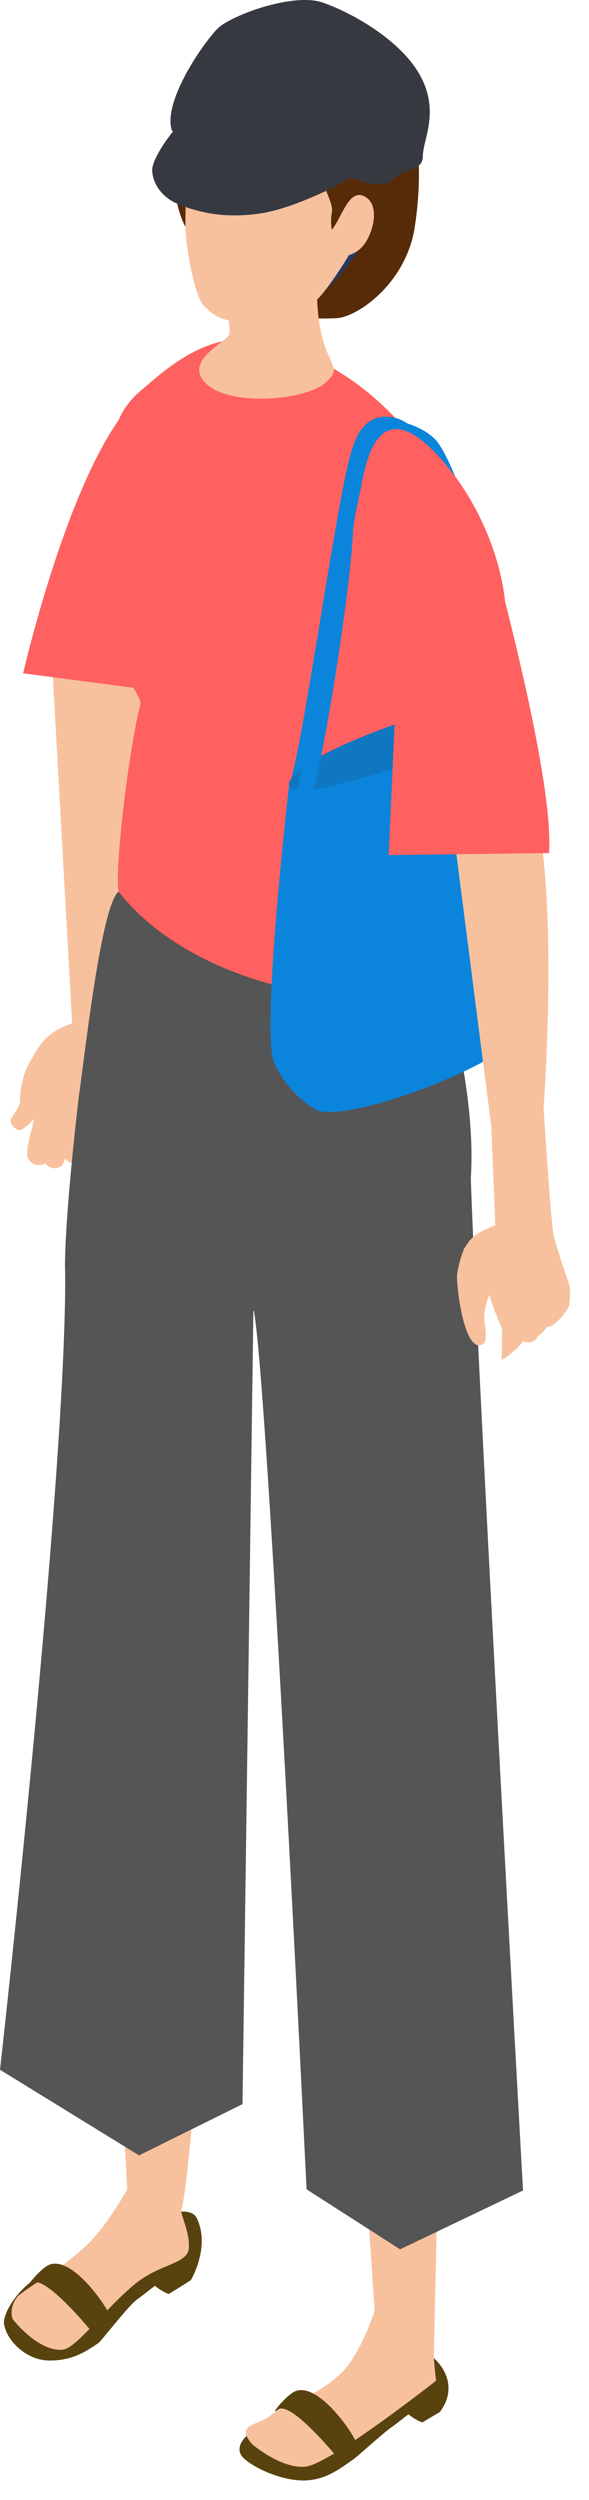 <svg width="29" height="123" viewBox="0 0 29 123" fill="none" xmlns="http://www.w3.org/2000/svg">
<path d="M21.655 118.667C23.081 116.774 20.569 114.948 19.467 115.425C16.718 116.621 16.472 117.377 15.423 117.922C13.839 118.174 12.092 119.89 12.092 119.89C12.092 119.89 11.499 120.446 11.982 120.923C12.464 121.4 13.823 122.035 14.93 122.035C16.037 122.035 16.745 121.437 17.39 121.002C17.579 120.876 18.791 119.764 19.257 119.428C19.562 119.213 19.829 118.993 20.113 118.777C20.364 118.998 20.768 119.192 20.8 119.176C21.277 118.888 21.655 118.667 21.655 118.667Z" fill="#58430F"/>
<path d="M22.148 78.448L16.12 78.6C16.152 79.282 18.444 113.689 18.444 113.689C18.444 113.689 17.762 115.84 16.781 116.768C15.491 117.991 14.059 118.232 13.272 118.867C12.915 119.155 12.249 119.265 12.123 119.533C11.992 119.806 12.417 120.252 12.417 120.252C12.417 120.252 13.844 121.479 15.05 121.353C16.257 121.227 21.471 117.125 21.471 117.125C21.471 117.125 21.361 116.181 21.361 115.997C21.361 115.467 22.195 79.765 22.153 78.453L22.148 78.448Z" fill="#F7C19E"/>
<path d="M17.6 120.461L16.818 121.153C16.818 121.153 14.332 118.053 13.697 118.551C13.183 118.955 14.095 117.827 14.536 117.644C15.811 117.124 17.878 120.392 17.6 120.461Z" fill="#58430F"/>
<path d="M9.402 112.168C9.402 112.168 10.362 110.568 9.701 109.151C9.04 107.735 3.983 111.056 2.934 111.601C1.35 111.853 0.086 113.689 0.201 114.36C0.353 115.205 1.334 116.134 2.441 116.134C3.548 116.134 4.183 115.724 4.828 115.284C5.017 115.158 6.302 113.442 6.774 113.107C7.078 112.892 7.346 112.671 7.629 112.456C7.881 112.677 8.285 112.871 8.316 112.855C8.794 112.566 9.408 112.173 9.408 112.173L9.402 112.168Z" fill="#58430F"/>
<path d="M11.064 79.602L4.643 78.391C4.674 79.073 6.264 107.714 6.264 107.714C6.264 107.714 5.267 109.509 4.291 110.437C3.001 111.659 1.737 112.273 0.95 112.908C0.593 113.196 0.478 113.842 0.646 114.125C0.646 114.125 1.894 115.725 3.1 115.599C3.756 115.531 5.209 113.537 6.668 112.352C7.885 111.36 9.233 111.392 9.296 110.61C9.359 109.829 8.876 108.931 8.929 108.753C9.59 106.434 11.106 80.924 11.064 79.613V79.602Z" fill="#F7C19E"/>
<path d="M5.482 114.24L4.701 114.932C4.701 114.932 2.214 111.832 1.579 112.33C1.065 112.734 1.978 111.606 2.419 111.423C3.693 110.904 5.76 114.172 5.482 114.24Z" fill="#58430F"/>
<path d="M3.556 50.332C2.769 50.678 2.003 50.867 1.242 52.808C1.389 53.925 1.798 54.167 1.798 54.167C1.798 54.167 1.62 55.3 1.52 55.94C1.457 56.349 3.015 56.622 3.325 56.422C4.322 55.782 5.219 55.457 5.219 55.457C5.166 55.599 5.717 54.455 6.116 53.228C6.357 52.478 6.504 51.324 6.273 50.531L3.561 50.332H3.556Z" fill="#F7C19E"/>
<path d="M2.148 51.496C0.905 52.372 0.984 54.261 0.984 54.261C0.984 54.261 0.826 54.659 0.59 54.958C0.359 55.257 0.842 55.682 1.02 55.593C1.241 55.478 1.65 55.2 1.959 54.539C2.269 53.878 2.636 53.122 2.841 52.509C2.961 52.147 3.145 50.982 2.148 51.496Z" fill="#F7C19E"/>
<path d="M4.185 56.396C4.117 56.144 4.201 55.819 4.264 55.573C4.317 55.352 4.343 55.305 4.411 55.09C4.678 54.754 5.172 54.843 5.219 55.321C5.193 55.599 5.093 56.491 4.841 56.611C4.736 56.664 4.631 56.679 4.537 56.664C4.39 56.643 4.264 56.548 4.18 56.396H4.185Z" fill="#ED9BB6"/>
<path d="M3.095 56.842C2.99 56.48 3.074 56.018 3.131 55.667C3.184 55.352 3.21 55.284 3.284 54.98C3.593 54.502 4.228 54.623 4.322 55.305C4.312 55.698 4.249 56.978 3.939 57.146C3.604 57.335 3.284 57.188 3.09 56.842H3.095Z" fill="#F7C19E"/>
<path d="M2.166 57.156C2.071 56.847 2.166 56.448 2.234 56.144C2.292 55.871 2.318 55.813 2.402 55.546C2.717 55.126 3.205 55.205 3.283 55.787C3.262 56.128 3.294 57.24 2.989 57.398C2.654 57.566 2.355 57.45 2.171 57.156H2.166Z" fill="#F7C19E"/>
<path d="M1.379 57.004C1.284 56.694 1.379 56.296 1.447 55.992C1.505 55.719 1.531 55.661 1.615 55.394C1.93 54.974 2.417 55.053 2.496 55.635C2.475 55.976 2.507 57.088 2.202 57.245C1.867 57.413 1.568 57.298 1.384 57.004H1.379Z" fill="#F7C19E"/>
<path d="M2.55 32.355L3.552 50.332L6.264 50.532C6.253 50.395 7.402 30.031 7.402 30.031L2.545 32.36L2.55 32.355Z" fill="#F7C19E"/>
<path d="M10.623 23.185C10.245 23.641 7.696 33.986 7.696 33.986L1.139 33.126C1.139 33.126 4.076 20.279 7.811 18.889C8.992 18.448 11.153 22.534 10.623 23.185Z" fill="#FF6060"/>
<path d="M20.371 21.537C19.243 20.32 17.606 18.337 14.086 17.037C10.755 15.804 8.479 17.886 6.879 19.266C5.279 20.64 5.342 22.628 5.63 24.323C5.788 25.262 4.927 28.31 5.216 30.34C5.557 32.789 7.026 34.216 6.91 34.662C6.323 36.939 5.625 42.914 5.84 43.858C6.302 45.888 12.738 51.69 15.004 51.401C17.27 51.113 20.796 45.054 20.796 45.054C20.796 45.054 20.638 41.078 20.502 40.034C20.15 37.338 23.14 24.538 20.371 21.537Z" fill="#FF6060"/>
<path d="M3.913 53.72C4.286 50.961 5.025 44.535 5.838 43.863C8.435 47.205 13.146 48.553 15.375 48.836C17.605 49.12 20.794 45.054 20.794 45.054C20.794 45.054 23.816 53.028 23.107 58.756C22.404 64.479 16.86 65.088 13.13 64.463C9.799 64.521 5.802 66.116 3.2 62.496C3.168 60.041 3.834 54.276 3.908 53.72H3.913Z" fill="#555555"/>
<path d="M12.48 64.159L11.94 103.518L6.847 106.041L0.001 101.829C0.001 101.829 3.321 72.18 3.206 62.496L12.48 64.159Z" fill="#555555"/>
<path d="M23.155 57.067C23.302 63.782 25.752 107.768 25.752 107.768L19.698 110.663L15.093 107.71C15.093 107.71 13.198 68.272 12.501 64.501L23.161 57.067H23.155Z" fill="#555555"/>
<path d="M15.03 38.796C15.387 37.673 15.954 34.216 16.562 30.56C17.134 27.093 17.727 23.51 18.062 22.44C18.204 21.994 18.372 21.537 18.697 21.369C18.965 21.228 19.358 21.296 19.662 21.527C20.014 21.794 20.234 22.225 20.381 22.571C21.226 24.501 24.127 32.543 24.216 34.337L25.008 34.295C24.903 32.255 21.887 24.029 21.105 22.251C20.916 21.815 20.633 21.275 20.14 20.892C19.589 20.473 18.86 20.378 18.325 20.661C17.685 20.997 17.449 21.747 17.307 22.198C16.95 23.321 16.384 26.773 15.78 30.429C15.209 33.902 14.616 37.49 14.275 38.555L15.03 38.796Z" fill="#0B84DC"/>
<path d="M14.237 38.601C14.237 38.601 12.836 50.73 13.487 52.256C14.137 53.788 15.422 54.512 15.422 54.512L16.178 38.434L14.237 38.601Z" fill="#0B84DC"/>
<path d="M15.329 38.885C15.329 38.885 14.358 53.5 15.423 54.512C16.488 55.525 24.981 52.409 26.025 50.505C27.069 48.6 25.977 34.557 25.977 34.557L15.329 38.88V38.885Z" fill="#0B84DC"/>
<path d="M14.358 38.271C13.319 39.751 18.67 38.119 20.207 37.49C21.744 36.86 26.056 35.58 25.977 34.562C25.899 33.545 23.989 34.583 23.003 34.625C22.017 34.667 15.397 36.792 14.358 38.271Z" fill="#0F76C2"/>
<path d="M15.25 39.557C16.1 36.687 17.285 28.561 17.385 26.122C17.422 25.278 18.208 21.779 18.812 21.564C19.593 21.286 20.674 21.931 20.889 22.198C21.959 23.531 24.593 32.197 24.593 34.4H25.385C25.385 32.171 22.799 23.305 21.503 21.7C21.088 21.186 19.672 20.41 18.539 20.814C17.186 21.296 16.587 26.038 16.587 26.085C16.493 28.43 15.297 36.567 14.484 39.331L15.245 39.557H15.25Z" fill="#0B84DC"/>
<path d="M22.074 38.932L24.189 55.42L24.388 60.298C24.388 60.298 23.255 60.781 22.83 61.463C22.699 61.935 22.987 62.554 23.527 63.052C24.372 63.829 25.133 64.553 26.318 64.479C26.701 64.458 27.095 64.327 27.467 64.249C27.981 64.138 28.055 63.278 28.055 63.278C28.055 63.278 27.53 61.783 27.273 60.844C27.131 60.335 26.764 54.502 26.764 54.502C26.764 54.502 27.64 42.888 26.03 38.639C25.621 37.553 21.324 36.105 22.085 38.943L22.074 38.932Z" fill="#F7C19E"/>
<path d="M24.724 65.396L24.698 66.918C24.698 66.918 26.014 66.147 26.004 65.286C26.004 64.882 25.705 63.886 25.558 63.56C25.317 63.01 24.393 62.842 24.058 63.466C24.005 63.718 24.724 65.396 24.724 65.396Z" fill="#F7C19E"/>
<path d="M27.127 64.205C27.305 65.244 26.497 65.721 26.497 65.721C26.209 66.235 25.826 66.025 25.359 65.821C25.359 65.821 25.27 64.037 25.988 63.481C26.712 63.329 27.069 63.775 27.127 64.21V64.205Z" fill="#F7C19E"/>
<path d="M27.227 63.902C27.678 64.479 26.592 65.953 26.477 65.502C26.356 65.024 26.571 64.982 26.66 64.489C26.76 63.928 26.985 63.739 27.227 63.902Z" fill="#F7C19E"/>
<path d="M27.095 63.933C27.241 63.739 27.761 63.324 28.007 63.293C28.107 63.282 28.06 64.116 28.018 64.237C27.913 64.541 27.247 65.354 26.927 65.27C26.607 65.186 26.748 64.389 27.089 63.933H27.095Z" fill="#F7C19E"/>
<path d="M24.602 60.182C23.574 60.654 22.834 60.702 22.509 62.669C22.441 63.073 22.813 66.472 23.7 66.168C24.119 66.026 23.82 65.108 23.841 64.778C23.899 63.891 24.319 63.141 24.78 62.401C25.384 61.441 25.221 60.974 24.602 60.182Z" fill="#F7C19E"/>
<path d="M20.064 32.711C20.064 32.711 23.159 33.109 24.297 32.286C25.604 31.342 24.854 26.002 21.606 22.461C17.866 18.379 17.819 24.811 17.541 25.162C17.2 25.592 20.069 32.711 20.069 32.711H20.064Z" fill="#FF6060"/>
<path d="M19.143 42.069L27.032 41.969C27.31 38.077 23.99 26.29 23.99 26.29C23.99 26.29 20.061 27.213 19.715 29.306L19.137 42.069H19.143Z" fill="#FF6060"/>
<path d="M16.031 3.251C16.031 3.251 16.382 3.492 16.44 5.669C16.482 7.185 12.07 12.646 12.317 14.592C12.463 15.762 16.015 15.694 16.597 15.652C17.657 15.573 20.007 13.895 20.421 11.172C20.836 8.45 20.699 5.507 19.309 3.875C17.625 1.908 16.025 3.251 16.025 3.251H16.031Z" fill="#572A08"/>
<path d="M13.718 13.364C14.326 14.377 14.929 15.006 15.449 14.733C16.388 14.235 18.775 11.281 18.365 9.923C18.171 9.278 12.705 11.68 13.718 13.364Z" fill="#263A62"/>
<path d="M8.858 4.898C9.168 3.524 16.312 3.881 16.312 3.881C16.312 3.881 16.244 11.356 15.73 11.791C14.65 12.709 11.418 13.097 9.682 11.77C8.759 11.309 8.056 8.46 8.858 4.898Z" fill="#572A08"/>
<path d="M11.064 14.094C11.064 14.838 11.326 15.767 11.3 16.402C11.284 16.806 8.971 17.697 10.135 18.862C11.3 20.021 15.082 19.712 16.063 18.799C17.18 17.76 15.392 18.185 15.623 13.27C15.754 10.463 11.064 13.753 11.064 14.094Z" fill="#F7C19E"/>
<path d="M11.436 15.793C10.79 15.699 10.47 15.473 10.035 15.043C9.6 14.613 9.117 12.127 9.128 11.025C9.133 10.396 9.154 8.754 9.154 8.754C9.154 8.754 9.227 7.526 9.301 7.007C9.899 2.721 14.006 1.803 17.379 3.838C21.67 6.43 19.063 9.446 17.211 12.504C16.949 12.934 16.083 14.319 15.569 14.776C15.055 15.232 11.96 15.862 11.436 15.788V15.793Z" fill="#F7C19E"/>
<path d="M18.649 2.805C16.666 1.184 16.278 1.672 14.987 1.467C12.894 1.137 9.469 2.894 8.86 4.698C8.246 6.503 8.86 7.169 8.86 7.169L10.979 4.609C10.979 4.609 12.008 5.055 13.282 5.805C14.599 6.582 15.139 5.38 15.464 5.506C15.464 5.506 15.176 6.555 15.407 7.61C15.669 8.78 16.456 9.981 16.34 10.437C16.34 10.437 15.973 12.326 17.474 11.927C18.575 11.633 19.929 9.247 20.034 8.066C20.275 5.27 19.661 3.639 18.643 2.81L18.649 2.805Z" fill="#572A08"/>
<path d="M16.598 10.91C16.162 11.702 15.459 12.132 16.073 12.468C16.692 12.803 17.631 12.615 18.067 11.817C18.502 11.025 18.586 10.007 17.967 9.672C17.348 9.336 17.028 10.118 16.598 10.91Z" fill="#F7C19E"/>
<path d="M17.743 8.417C17.119 8.953 14.501 10.243 12.859 10.495C10.95 10.789 9.602 10.395 8.715 10.017C8.049 9.734 7.524 9.11 7.493 8.386C7.461 7.678 9.045 5.579 9.727 5.396C10.409 5.212 10.777 5.49 11.453 5.695C12.135 5.899 14.81 6.964 15.629 6.765C16.174 6.634 16.772 6.524 17.334 6.618C16.904 6.87 18.351 7.893 17.743 8.417Z" fill="#373941"/>
<path d="M10.712 1.409C11.284 0.806 14.395 -0.395 15.9 0.129C17.495 0.691 19.866 2.091 20.747 3.828C21.629 5.564 20.826 6.875 20.821 7.668C20.81 8.465 19.966 8.224 19.404 8.785C18.712 9.483 17.227 8.696 17.107 8.633H17.102C17.102 8.633 16.252 8.145 15.512 7.61C14.772 7.075 8.619 6.991 8.446 6.377C8.063 4.997 9.857 2.306 10.712 1.404V1.409Z" fill="#373941"/>
</svg>

